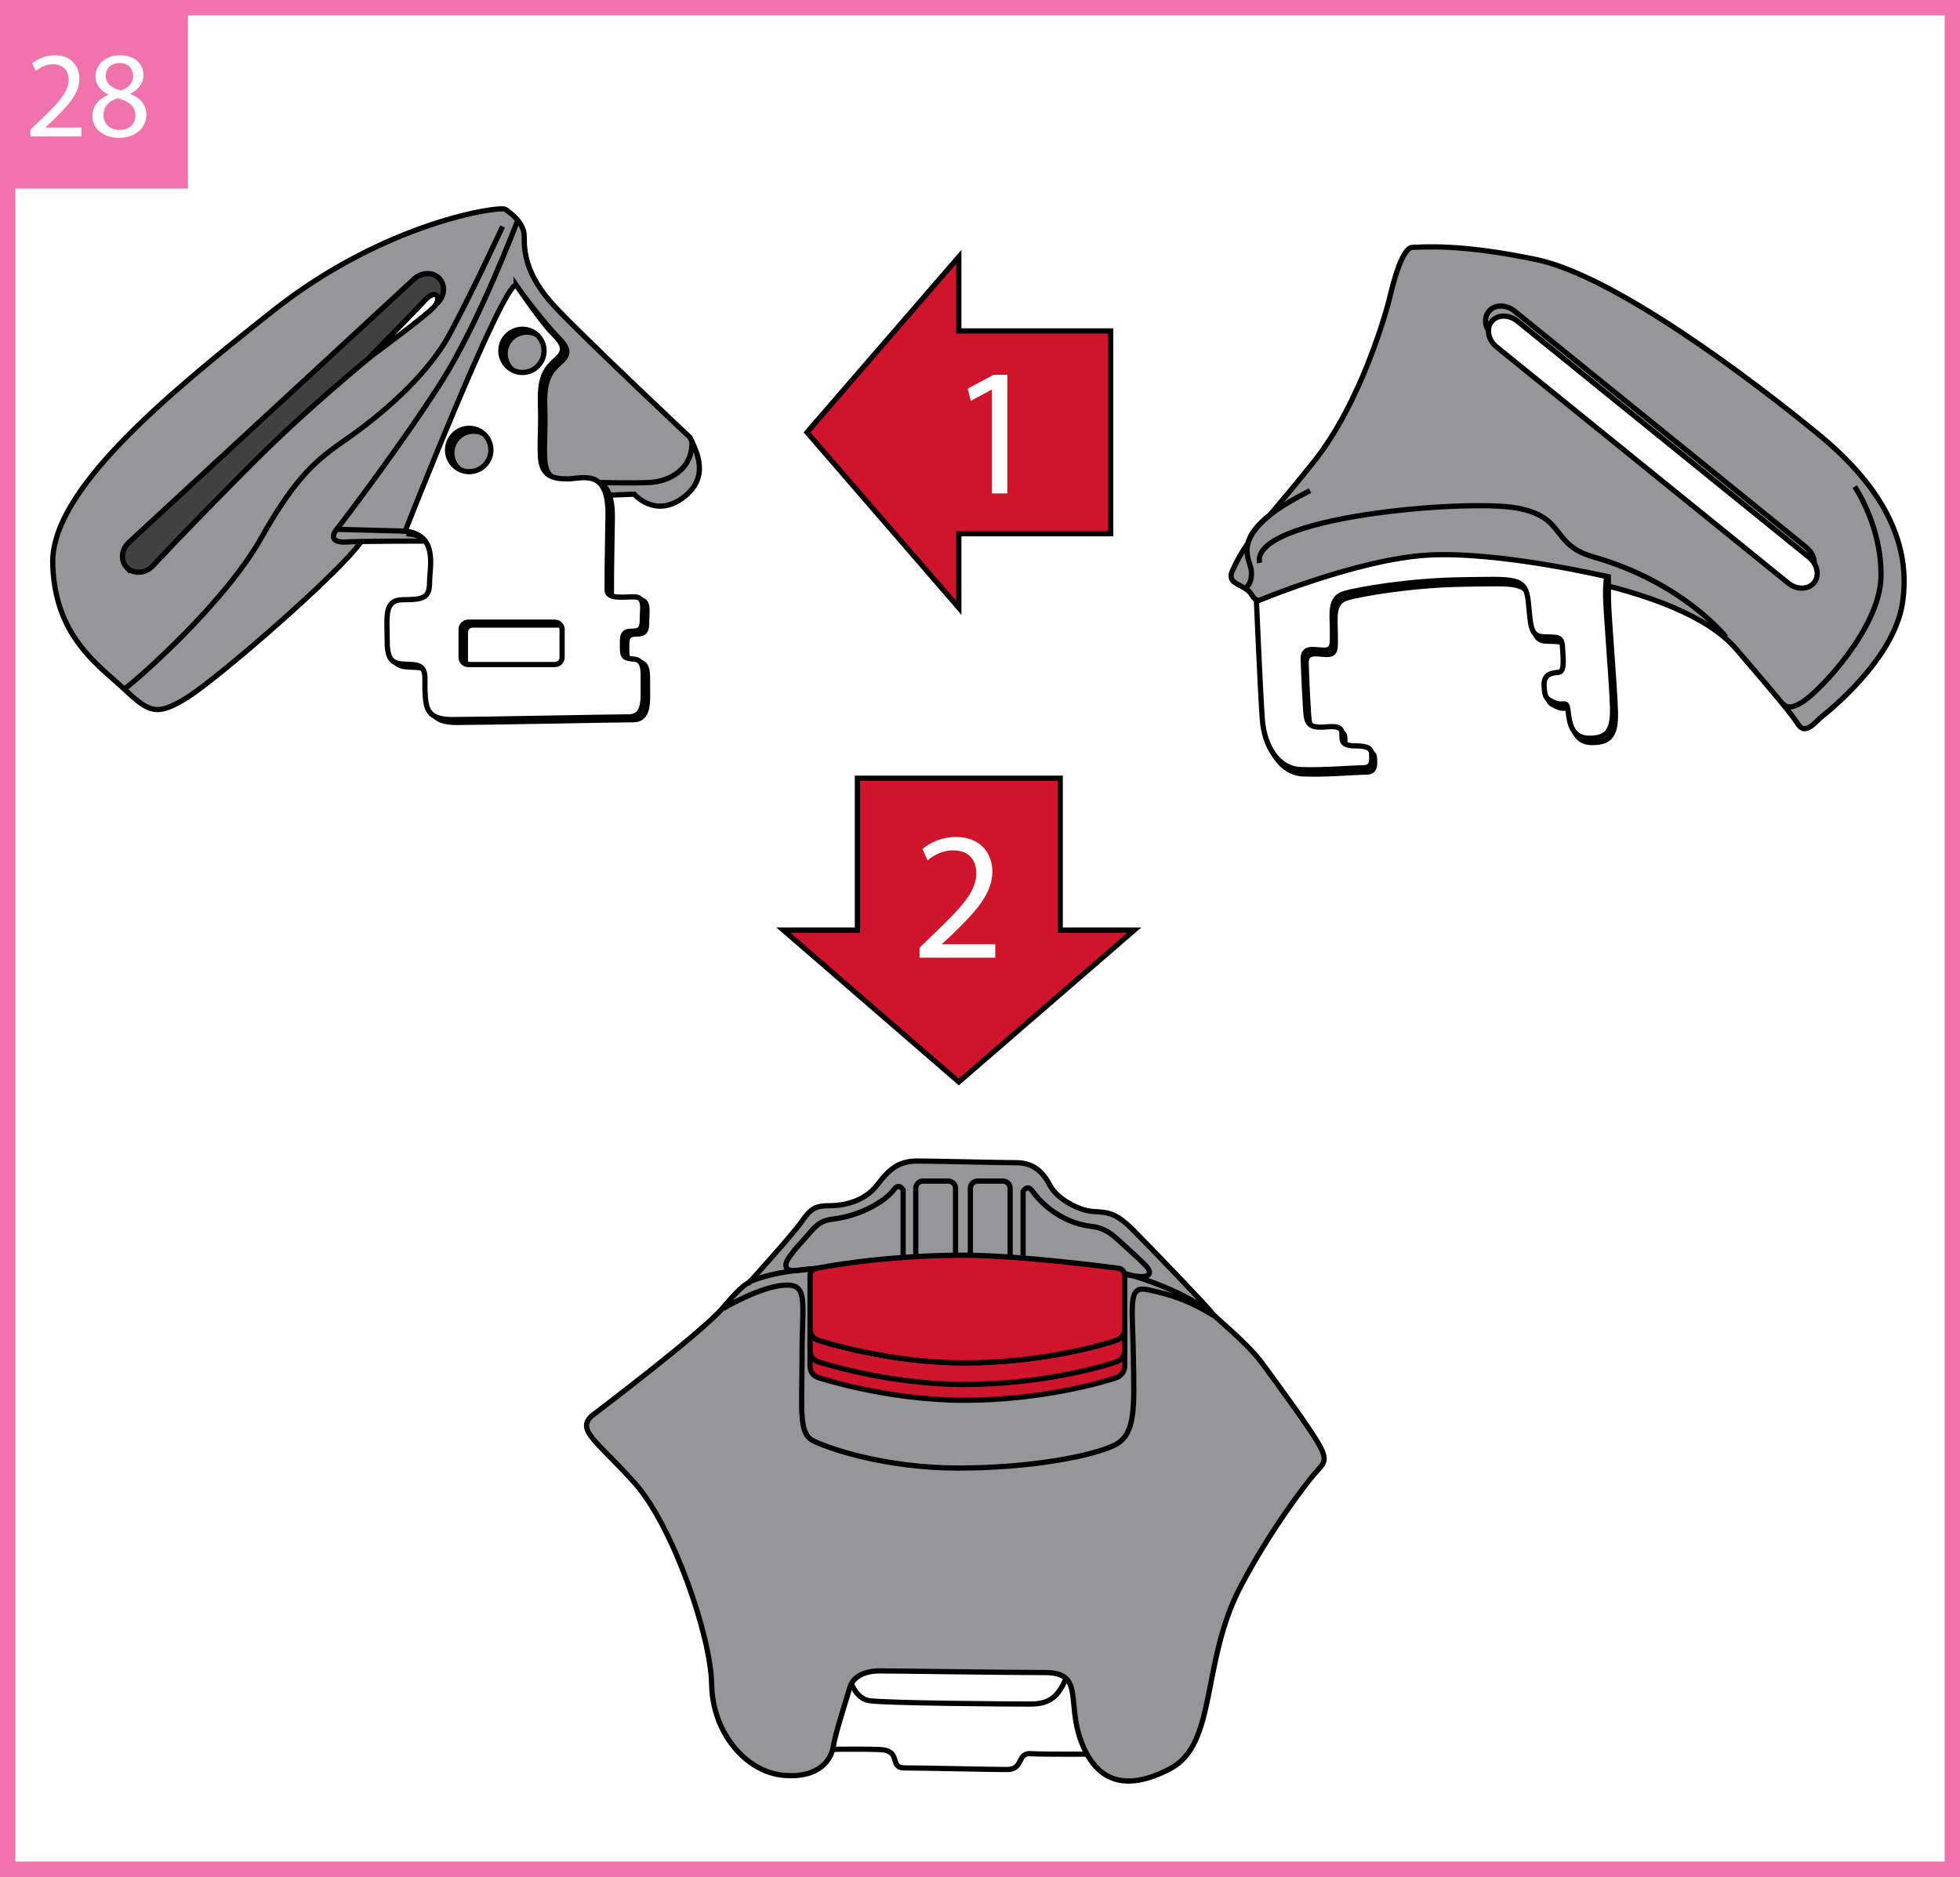 <?xml version="1.0" encoding="UTF-8"?>
<!DOCTYPE svg PUBLIC "-//W3C//DTD SVG 1.1//EN" "http://www.w3.org/Graphics/SVG/1.1/DTD/svg11.dtd">
<!-- Creator: CorelDRAW 2017 -->
<svg xmlns="http://www.w3.org/2000/svg" xml:space="preserve" width="45.013mm" height="43.103mm" version="1.1" style="shape-rendering:geometricPrecision; text-rendering:geometricPrecision; image-rendering:optimizeQuality; fill-rule:evenodd; clip-rule:evenodd"
viewBox="0 0 1450.7 1389.14"
 xmlns:xlink="http://www.w3.org/1999/xlink">
 <rect x="0" y="0" width="1450.7" height="1389.14" fill="#808080" stroke="none"/>
 <defs>
  <style type="text/css">
   <![CDATA[
    .str0 {stroke:black;stroke-width:3.86;stroke-miterlimit:3.864}
    .str1 {stroke:#F173AC;stroke-width:11.37;stroke-miterlimit:3.864}
    .fil5 {fill:none}
    .fil1 {fill:none;fill-rule:nonzero}
    .fil7 {fill:#414142}
    .fil6 {fill:white}
    .fil4 {fill:#CF142B}
    .fil2 {fill:#949698;fill-rule:nonzero}
    .fil8 {fill:#F173AC;fill-rule:nonzero}
    .fil0 {fill:white;fill-rule:nonzero}
    .fil3 {fill:#CF142B;fill-rule:nonzero}
   ]]>
  </style>
 </defs>
 <g id="Слой_x0020_1">
  <polygon class="fil0" points="5.69,1383.45 1445.02,1383.45 1445.02,5.7 5.69,5.7 "/>
  <path class="fil0" d="M626.55 1234.21c0,0 3.22,22.71 17.23,24.54 14.02,1.83 103.64,2.44 118.27,2.44 14.63,0 22.99,-4.42 29.86,-27.59 6.87,-23.15 22.1,64.61 22.1,64.61 0,0 -41.43,0.32 -51.35,-0.3 -9.91,-0.62 -5.03,11.73 -17.22,11.73 -12.19,0 -64.48,-1.19 -76.06,-1.19 -11.57,0 -1.66,-12.97 -18.28,-13.6 -16.61,-0.6 -45.42,0 -45.42,0l20.88 -60.64z"/>
  <path class="fil1 str0" d="M626.55 1234.21c0,0 3.22,22.71 17.23,24.54 14.02,1.83 103.64,2.44 118.27,2.44 14.63,0 22.99,-4.42 29.86,-27.59 6.87,-23.15 22.1,64.61 22.1,64.61 0,0 -41.43,0.32 -51.35,-0.3 -9.91,-0.62 -5.03,11.73 -17.22,11.73 -12.19,0 -64.48,-1.19 -76.06,-1.19 -11.57,0 -1.66,-12.97 -18.28,-13.6 -16.61,-0.6 -45.42,0 -45.42,0l20.88 -60.64z"/>
  <path class="fil2" d="M437.89 1047.97c0,0 82.14,-62.04 97.38,-80.3 15.22,-18.28 19.05,-18.28 19.05,-18.28 0,0 32.46,-35.68 39.16,-45.45 6.71,-9.73 10.53,-11.56 20.28,-11.56 9.74,0 25.75,-2.6 35.51,-15.4 9.74,-12.81 16.61,-17.68 30.03,-17.68 13.39,0 59.27,1.23 72.83,1.23 13.57,0 20.27,7.75 25.15,17.06 4.88,9.3 20.89,18.45 31.86,19.05 10.96,0.63 16.61,0.77 29.41,13.56 12.79,12.81 57,58.85 58.21,61.27 1.22,2.45 26.21,22.12 37.34,37.33 11.14,15.25 35.68,48.48 42.37,60.68 6.71,12.18 3.22,13.55 -3.65,21.48 -6.86,7.92 -32.53,41.42 -54.56,83.21 -29.41,55.78 -17.23,116.6 -52.13,134.88 -34.89,18.28 -55.62,7.93 -66.14,-20.87 -10.53,-28.82 2.43,-50.3 -26.37,-50.3 -28.81,0 -112.01,-1.22 -122.54,-1.22 -10.52,0 -19.66,3.82 -22.1,12.35 -2.43,8.54 -10.96,34.74 -12.18,43.43 -1.23,8.69 -9.31,23.92 -36.89,21.49 -27.58,-2.43 -52.57,-31.23 -53.18,-67.36 -0.61,-36.11 -28.81,-117.05 -56.39,-148.29 -27.59,-31.24 -44.04,-39.33 -32.46,-50.3z"/>
  <path class="fil1 str0" d="M437.89 1047.97c0,0 82.14,-62.04 97.38,-80.3 15.22,-18.28 19.05,-18.28 19.05,-18.28 0,0 32.46,-35.68 39.16,-45.45 6.71,-9.73 10.53,-11.56 20.28,-11.56 9.74,0 25.75,-2.6 35.51,-15.4 9.74,-12.81 16.61,-17.68 30.03,-17.68 13.39,0 59.27,1.23 72.83,1.23 13.57,0 20.27,7.75 25.15,17.06 4.88,9.3 20.89,18.45 31.86,19.05 10.96,0.63 16.61,0.77 29.41,13.56 12.79,12.81 57,58.85 58.21,61.27 1.22,2.45 26.21,22.12 37.34,37.33 11.14,15.25 35.68,48.48 42.37,60.68 6.71,12.18 3.22,13.55 -3.65,21.48 -6.86,7.92 -32.53,41.42 -54.56,83.21 -29.41,55.78 -17.23,116.6 -52.13,134.88 -34.89,18.28 -55.62,7.93 -66.14,-20.87 -10.53,-28.82 2.43,-50.3 -26.37,-50.3 -28.81,0 -112.01,-1.22 -122.54,-1.22 -10.52,0 -19.66,3.82 -22.1,12.35 -2.43,8.54 -10.96,34.74 -12.18,43.43 -1.23,8.69 -9.31,23.92 -36.89,21.49 -27.58,-2.43 -52.57,-31.23 -53.18,-67.36 -0.61,-36.11 -28.81,-117.05 -56.39,-148.29 -27.59,-31.24 -44.04,-39.33 -32.46,-50.3zm239.91 -168.52c0,-2.93 2.38,-5.31 5.32,-5.31l18.8 0c2.93,0 5.32,2.38 5.32,5.31l0 53.56c0,2.93 -2.39,5.32 -5.32,5.32l-18.8 0c-2.95,0 -5.32,-2.39 -5.32,-5.32l0 -53.56zm40.43 0c0,-2.93 2.39,-5.31 5.32,-5.31l18.79 0c2.95,0 5.32,2.38 5.32,5.31l0 53.56c0,2.93 -2.38,5.32 -5.32,5.32l-18.79 0c-2.93,0 -5.32,-2.39 -5.32,-5.32l0 -53.56zm39.03 52.98l0 -50.63c0,0 2.96,-5.88 7.08,0 4.12,5.9 18.88,22.95 43.54,25.89 10,1.2 14.73,5.31 22.39,12.37 7.64,7.07 11.15,9.99 17.06,15.89 5.9,5.89 4.71,10.25 -7.06,8.48 -11.77,-1.77 -26.49,-3.9 -26.49,-3.9m-145.32 -9.16l0 -50.64c0,0 -2.96,-5.88 -7.07,0 -4.12,5.9 -21.02,18.7 -45.68,21.65 -10,1.18 -13.28,6.75 -20.25,14.48 -7.13,7.9 -5.23,5.53 -10.69,12.7 -5.05,6.64 -4.71,12.37 7.06,10.62 11.77,-1.78 20.11,-1.78 20.11,-1.78m-76.67 30.02c0,0 26.84,-16.01 45.11,-17.23 18.28,-1.23 13.26,11.74 13.26,52.14 0,40.36 -2.77,57.61 8.38,63.08 11.13,5.49 52.73,20.11 107.29,20.11 54.56,0 99.98,-9.14 115.83,-17.05 15.84,-7.94 14.32,-28.65 13.7,-66.76 -0.61,-38.11 -4.24,-51.5 10.97,-48.15 16.61,3.65 29.11,7.15 50.01,19.97"/>
  <path class="fil3" d="M832.45 983.15l0 27.67c0,2.93 -1.21,6.39 -5.32,8.51 -8.65,3.16 -55.34,17.02 -113.56,17.02 -57.61,0 -108.68,-17.02 -108.68,-17.02 -4.41,-2.03 -5.32,-5.58 -5.32,-8.51l0 -27.67c0,2.95 0.91,6.49 5.32,8.51 0,0 51.07,17.03 108.68,17.03 58.22,0 104.91,-13.85 113.56,-17.03 4.12,-2.1 5.32,-5.56 5.32,-8.51z"/>
  <path class="fil1 str0" d="M832.45 983.15l0 27.67c0,2.93 -1.21,6.39 -5.32,8.51 -8.65,3.16 -55.34,17.02 -113.56,17.02 -57.61,0 -108.68,-17.02 -108.68,-17.02 -4.41,-2.03 -5.32,-5.58 -5.32,-8.51l0 -27.67c0,2.95 0.91,6.49 5.32,8.51 0,0 51.07,17.03 108.68,17.03 58.22,0 104.91,-13.85 113.56,-17.03 4.12,-2.1 5.32,-5.56 5.32,-8.51z"/>
  <path class="fil4" d="M832.45 983.15l0 15.96c0,2.93 -1.21,6.4 -5.32,8.52 -8.65,3.17 -55.34,17.03 -113.56,17.03 -57.61,0 -108.68,-17.03 -108.68,-17.03 -4.41,-2.04 -5.32,-5.59 -5.32,-8.52l0 -15.96c0,2.95 0.91,6.49 5.32,8.51 0,0 51.07,17.03 108.68,17.03 58.22,0 104.91,-13.85 113.56,-17.03 4.12,-2.1 5.32,-5.56 5.32,-8.51z"/>
  <path class="fil5 str0" d="M832.45 983.15l0 15.96c0,2.93 -1.21,6.4 -5.32,8.52 -8.65,3.17 -55.34,17.03 -113.56,17.03 -57.61,0 -108.68,-17.03 -108.68,-17.03 -4.41,-2.04 -5.32,-5.59 -5.32,-8.52l0 -15.96c0,2.95 0.91,6.49 5.32,8.51 0,0 51.07,17.03 108.68,17.03 58.22,0 104.91,-13.85 113.56,-17.03 4.12,-2.1 5.32,-5.56 5.32,-8.51z"/>
  <path class="fil3" d="M832.45 943.89l0 39.26c0,2.95 -1.21,6.4 -5.32,8.51 -8.65,3.18 -55.34,17.03 -113.56,17.03 -57.61,0 -108.68,-17.03 -108.68,-17.03 -4.41,-2.01 -5.32,-5.56 -5.32,-8.51l0 -39.26c0,-2.96 2.39,-5.33 5.32,-5.33 0,0 47.42,-9.56 108.07,-9.56 42.83,0 114.17,9.56 114.17,9.56 2.93,0 5.32,2.38 5.32,5.33z"/>
  <path class="fil1 str0" d="M832.45 943.89l0 39.26c0,2.95 -1.21,6.4 -5.32,8.51 -8.65,3.18 -55.34,17.03 -113.56,17.03 -57.61,0 -108.68,-17.03 -108.68,-17.03 -4.41,-2.01 -5.32,-5.56 -5.32,-8.51l0 -39.26c0,-2.96 2.39,-5.33 5.32,-5.33 0,0 47.42,-9.56 108.07,-9.56 42.83,0 114.17,9.56 114.17,9.56 2.93,0 5.32,2.38 5.32,5.33zm-278.28 5.02c0,0 16.48,-8.22 50.62,-10m227.24 3.54c0,0 32.37,7.66 60.04,25.9"/>
  <path class="fil2" d="M272.95 264.92c0,0 43.67,-31.9 49.01,-38.59 5.34,-6.7 0.15,-12.44 -7.21,-4.42 -7.36,8.02 -41.81,43.01 -41.81,43.01zm-70.41 -35.26c82.78,-65.39 167.44,-77.43 171.45,-74.75 4,2.68 14.03,10.03 14.03,20.06 0,10.04 0,28.03 23.34,52.7 23.34,24.66 99.37,96.08 99.37,96.08 4.62,10.03 15.37,29.33 -5.29,44.67 -20.66,15.31 -36.04,-2.67 -36.04,-2.67l-68.74 2.67c0,0 -42.23,3.82 -79.6,11.76l-5.79 20.27c0,0 -30.37,0 -47.89,0.32 -0.28,0.34 -0.56,0.68 -0.8,1.01 -15.99,22.67 -103.44,98.78 -127.45,114.08 -24,15.31 -29.35,10.68 -48.07,-6.68 -18.72,-17.4 -50.69,-38.65 -52.03,-92 -1.33,-53.36 80.71,-122.1 163.5,-187.51z"/>
  <path class="fil1 str0" d="M272.95 264.92c0,0 43.67,-31.9 49.01,-38.59 5.34,-6.7 0.15,-12.44 -7.21,-4.42 -7.36,8.02 -41.81,43.01 -41.81,43.01zm-70.41 -35.26c82.78,-65.39 167.44,-77.43 171.45,-74.75 4,2.68 14.03,10.03 14.03,20.06 0,10.04 0,28.03 23.34,52.7 23.34,24.66 99.37,96.08 99.37,96.08 4.62,10.03 15.37,29.33 -5.29,44.67 -20.66,15.31 -36.04,-2.67 -36.04,-2.67l-68.74 2.67c0,0 -42.23,3.82 -79.6,11.76l-5.79 20.27c0,0 -30.37,0 -47.89,0.32 -0.28,0.34 -0.56,0.68 -0.8,1.01 -15.99,22.67 -103.44,98.78 -127.45,114.08 -24,15.31 -29.35,10.68 -48.07,-6.68 -18.72,-17.4 -50.69,-38.65 -52.03,-92 -1.33,-53.36 80.71,-122.1 163.5,-187.51zm169.44 -62.06c0,0 -22.06,48.01 -39.38,80.05 -17.32,32.03 -53.36,61.43 -75.36,76.76 -22,15.31 -37.39,26.62 -64.06,74.03 -26.69,47.39 -90.14,103.37 -100.11,110.73m289.61 -344.89c0,0 -27.96,74.03 -55.37,117.4 -27.41,43.4 -72.74,103.39 -78.1,110.07 -5.34,6.7 -1.33,10.03 7.36,9.37 8.7,-0.67 58.71,-0.67 58.71,-0.67m-66.07 -8.7l50.69 1.35m144.83 -36c0,0 21.27,0.68 35.97,0 14.71,-0.67 32.7,-9.96 31.37,-31.35m-167.6 142.18l0 20.71c0,2.95 2.39,5.33 5.32,5.33l64.13 0c2.93,0 5.32,-2.39 5.32,-5.33l0 -20.71c0,-2.96 -2.39,-5.33 -5.32,-5.33l-64.13 0c-2.93,0 -5.32,2.38 -5.32,5.33zm-10.03 -132.78c0,8.86 7.18,16.03 16.05,16.03 8.86,0 16.04,-7.17 16.04,-16.03 0,-8.86 -7.19,-16.03 -16.04,-16.03 -8.87,0 -16.05,7.17 -16.05,16.03zm39.45 -73.35c0,8.84 7.15,15.99 15.99,15.99 8.82,0 15.98,-7.15 15.98,-15.99 0,-8.83 -7.15,-15.99 -15.98,-15.99 -8.83,0 -15.99,7.15 -15.99,15.99zm9.18 -48.75c0,0 20.78,27.37 28.81,35.38 8.02,8.02 10.7,12.77 3.35,19.36 -7.36,6.64 -12.71,12.06 -12.04,32.71 0.67,20.67 -0.67,24.63 0,39.33 0.67,14.7 9.3,16.71 20,16.71 10.7,0 30.7,-8.7 30.01,27.35 -0.66,36.04 -0.66,46.68 -0.66,54.71 0,8.02 14.71,4.69 21.39,5.36 6.68,0.67 4.68,9.29 4.68,15.97 0,6.69 -0.67,9.37 -8.02,9.37 -7.36,0 -6.7,4.62 -6.7,11.96 0,7.35 1.34,8.04 8.7,8.69 7.35,0.68 6.68,8.08 6.68,18.72 0,10.63 1.33,24 -10.7,24 -12.03,0 -112.13,2.02 -130.8,2.02 -18.66,0 -19.32,-8.75 -19.99,-20.06 -0.67,-11.33 2.62,-20.01 -9.36,-20.67 -11.97,-0.67 -18.67,0.73 -18.67,-17.33 0,-18.04 -2.73,-30.68 11.97,-30.68 14.71,0 19.4,-1.33 19.4,-12.71 0,-11.36 6.62,-35.36 -18.05,-38.03 0,0 69.34,-182.16 79.98,-182.16z"/>
  <path class="fil6" d="M341.29 465.79l0 20.74c0,2.93 2.38,5.31 5.32,5.31l64.11 0c2.93,0 5.32,-2.38 5.32,-5.31l0 -20.74c0,-2.92 -2.39,-5.31 -5.32,-5.31l-64.11 0c-2.95,0 -5.32,2.39 -5.32,5.31zm-10.03 -132.75c0,8.86 7.17,16.04 16.04,16.04 8.86,0 16.04,-7.19 16.04,-16.04 0,-8.88 -7.18,-16.05 -16.04,-16.05 -8.87,0 -16.04,7.17 -16.04,16.05zm39.44 -73.37c0,8.83 7.16,15.99 15.99,15.99 8.82,0 15.99,-7.15 15.99,-15.99 0,-8.81 -7.16,-15.99 -15.99,-15.99 -8.82,0 -15.99,7.17 -15.99,15.99zm11.3 -48.74c0,0 18.66,27.37 26.69,35.38 8.03,8.02 10.7,12.77 3.34,19.39 -7.35,6.62 -12.7,12.03 -12.04,32.7 0.67,20.66 -0.66,24.61 0,39.33 0.67,14.7 9.3,16.7 20,16.7 10.7,0 30.7,-8.69 30.03,27.36 -0.67,36.04 -0.67,46.66 -0.67,54.68 0,8.04 14.71,4.71 21.4,5.37 6.68,0.67 4.67,9.29 4.67,15.97 0,6.71 -0.66,9.37 -8.02,9.37 -7.36,0 -6.69,4.62 -6.69,11.97 0,7.35 1.33,8.02 8.69,8.7 7.35,0.67 6.68,8.08 6.68,18.72 0,10.62 1.34,24 -10.7,24 -12.03,0 -112.13,2 -130.78,2 -18.66,0 -19.33,-8.75 -20,-20.05 -0.67,-11.31 2.61,-20 -9.36,-20.68 -11.97,-0.65 -18.66,0.74 -18.66,-17.31 0,-18.05 -2.74,-30.69 11.97,-30.69 14.7,0 19.39,-1.34 19.39,-12.71 0,-11.36 6.63,-35.37 -18.05,-38.03 0,0 71.48,-182.16 82.11,-182.16z"/>
  <path class="fil5 str0" d="M341.29 465.79l0 20.74c0,2.93 2.38,5.31 5.32,5.31l64.11 0c2.93,0 5.32,-2.38 5.32,-5.31l0 -20.74c0,-2.92 -2.39,-5.31 -5.32,-5.31l-64.11 0c-2.95,0 -5.32,2.39 -5.32,5.31zm-10.03 -132.75c0,8.86 7.17,16.04 16.04,16.04 8.86,0 16.04,-7.19 16.04,-16.04 0,-8.88 -7.18,-16.05 -16.04,-16.05 -8.87,0 -16.04,7.17 -16.04,16.05zm39.44 -73.37c0,8.83 7.16,15.99 15.99,15.99 8.82,0 15.99,-7.15 15.99,-15.99 0,-8.81 -7.16,-15.99 -15.99,-15.99 -8.82,0 -15.99,7.17 -15.99,15.99zm11.3 -48.74c0,0 18.66,27.37 26.69,35.38 8.03,8.02 10.7,12.77 3.34,19.39 -7.35,6.62 -12.7,12.03 -12.04,32.7 0.67,20.66 -0.66,24.61 0,39.33 0.67,14.7 9.3,16.7 20,16.7 10.7,0 30.7,-8.69 30.03,27.36 -0.67,36.04 -0.67,46.66 -0.67,54.68 0,8.04 14.71,4.71 21.4,5.37 6.68,0.67 4.67,9.29 4.67,15.97 0,6.71 -0.66,9.37 -8.02,9.37 -7.36,0 -6.69,4.62 -6.69,11.97 0,7.35 1.33,8.02 8.69,8.7 7.35,0.67 6.68,8.08 6.68,18.72 0,10.62 1.34,24 -10.7,24 -12.03,0 -112.13,2 -130.78,2 -18.66,0 -19.33,-8.75 -20,-20.05 -0.67,-11.31 2.61,-20 -9.36,-20.68 -11.97,-0.65 -18.66,0.74 -18.66,-17.31 0,-18.05 -2.74,-30.69 11.97,-30.69 14.7,0 19.39,-1.34 19.39,-12.71 0,-11.36 6.63,-35.37 -18.05,-38.03 0,0 71.48,-182.16 82.11,-182.16z"/>
  <path class="fil7" d="M93.73 419.89c-4.72,-4.99 -3.94,-13.28 1.73,-18.52l210.97 -194.85c5.66,-5.23 14.06,-5.42 18.77,-0.41 4.71,5 3.93,13.28 -1.73,18.52l-0.68 0.51c3.9,-6.15 -1.12,-10.79 -8.04,-3.24 -7.36,8.02 -41.81,43.01 -41.81,43.01l2.29 -1.7c-25.88,21.46 -58.03,49.34 -85.62,76.93 -50.32,50.32 -77.11,79.32 -77.11,79.32 -5.66,5.22 -14.07,5.42 -18.77,0.42z"/>
  <path class="fil5 str0" d="M93.73 419.89c-4.72,-4.99 -3.94,-13.28 1.73,-18.52l210.97 -194.85c5.66,-5.23 14.06,-5.42 18.77,-0.41 4.71,5 3.93,13.28 -1.73,18.52l-0.68 0.51c3.9,-6.15 -1.12,-10.79 -8.04,-3.24 -7.36,8.02 -41.81,43.01 -41.81,43.01l2.29 -1.7c-25.88,21.46 -58.03,49.34 -85.62,76.93 -50.32,50.32 -77.11,79.32 -77.11,79.32 -5.66,5.22 -14.07,5.42 -18.77,0.42z"/>
  <path class="fil2" d="M1028.9 219.11c2.26,-9.82 9.07,-36.06 16.63,-36.06 7.56,0 33.8,-3.04 91.58,9.05 57.78,12.11 158.22,87.82 208.65,129.18 50.43,41.35 68.9,83.26 62.3,125.39 -6.58,42.11 -56.25,80.99 -60.04,84.01 -3.77,3.03 -11.33,13.39 -16.63,6.06 -5.29,-7.34 -3.77,-6.81 -46.43,-56.48 -42.66,-49.69 -183.16,-64.38 -223.01,-63.63 -39.86,0.76 -74.96,11.88 -101.2,20.96 -26.24,9.08 -30.03,9.81 -34.56,2.26 -4.54,-7.57 -18.14,-6.82 -14.36,-16.63 3.46,-7.92 7.24,-14.55 11.86,-21.23 1.57,-5.84 5.99,-12.7 16.17,-20.74 8.45,-10.15 19.02,-22.5 32.78,-39.78 35.31,-44.41 53.99,-112.56 56.27,-122.37zm75.1 18.85c-4.26,5.29 -2.57,13.7 3.76,18.84l215.73 174.69c6.33,5.14 14.93,5.01 19.18,-0.23 4.26,-5.26 2.58,-13.7 -3.76,-18.83l-215.72 -174.68c-6.33,-5.14 -14.92,-5.04 -19.18,0.2z"/>
  <path class="fil1 str0" d="M1028.9 219.11c2.26,-9.82 9.07,-36.06 16.63,-36.06 7.56,0 33.8,-3.04 91.58,9.05 57.78,12.11 158.22,87.82 208.65,129.18 50.43,41.35 68.9,83.26 62.3,125.39 -6.58,42.11 -56.25,80.99 -60.04,84.01 -3.77,3.03 -11.33,13.39 -16.63,6.06 -5.29,-7.34 -3.77,-6.81 -46.43,-56.48 -42.66,-49.69 -183.16,-64.38 -223.01,-63.63 -39.86,0.76 -74.96,11.88 -101.2,20.96 -26.24,9.08 -30.03,9.81 -34.56,2.26 -4.54,-7.57 -18.14,-6.82 -14.36,-16.63 3.46,-7.92 7.24,-14.55 11.86,-21.23 1.57,-5.84 5.99,-12.7 16.17,-20.74 8.45,-10.15 19.02,-22.5 32.78,-39.78 35.31,-44.41 53.99,-112.56 56.27,-122.37zm75.1 18.85c-4.26,5.29 -2.57,13.7 3.76,18.84l215.73 174.69c6.33,5.14 14.93,5.01 19.18,-0.23 4.26,-5.26 2.58,-13.7 -3.76,-18.83l-215.72 -174.68c-6.33,-5.14 -14.92,-5.04 -19.18,0.2zm-2.13 -7.44c4.25,-5.26 12.85,-5.36 19.18,-0.23l215.73 174.69c4,3.24 6.15,7.78 6.11,12.02 -0.99,-1.67 -2.33,-3.22 -3.99,-4.57l-215.72 -174.68c-6.33,-5.14 -14.92,-5.04 -19.18,0.2 -1.58,1.96 -2.33,4.33 -2.35,6.82 -2.82,-4.75 -2.92,-10.37 0.23,-14.26zm217.65 289.57c0,0 2.06,7.57 14.91,-0.76 12.86,-8.31 57.03,-54.73 57.78,-92.33 0.76,-37.58 -19.44,-66.84 -19.44,-66.84m-440.66 88.18c0,0 2.81,66.09 4.32,87.05 1.51,20.94 12.31,36.6 27.97,37.36 15.67,0.77 38.88,-1.3 46.44,-1.3 7.56,0 6.56,-5.45 6.56,-9.65 0,-4.24 -2.34,-6.58 -12.19,-6.58 -20.18,0 0.93,-15.94 -20.65,-14.07 -16.36,1.42 -15.47,-3.29 -16.42,-19.23 -0.94,-15.95 -0.94,-20.19 -1.41,-30.49 -0.47,-10.32 8.45,-7.04 15.49,-7.04 7.04,0 6.09,-4.68 6.09,-15.49 0,-10.78 -2.34,-22.98 8.45,-26.29 10.79,-3.26 49.25,-9.83 87.73,-10.3 38.46,-0.47 46.91,-2.34 48.79,15.94 1.88,18.31 1.4,25.81 11.25,26.28 9.86,0.48 13.61,-0.93 14.08,7.5 0.46,8.44 1.88,18.29 -2.82,18.76 -4.69,0.46 -11.26,0.93 -10.79,9.87 0.48,8.9 1.41,9.85 7.98,12.65 6.56,2.82 8.91,-2.81 9.85,6.58 0.94,9.38 3.28,19.68 15.48,19.68 12.2,0 17.83,-4.22 17.35,-22.51 -0.47,-18.28 -5.15,-72.71 -5.15,-83.5 0,-10.79 -0.13,-16.79 -0.13,-16.79 0,0 -78.22,-15.58 -130.76,-12.76 -52.54,2.82 -127.52,34.32 -127.52,34.32z"/>
  <path class="fil0" d="M929.97 445.15c0,0 2.81,66.07 4.32,87.04 1.51,20.95 12.31,36.62 27.97,37.37 15.66,0.76 38.88,-1.3 46.44,-1.3 7.55,0 6.56,-5.46 6.56,-9.68 0,-4.22 -2.34,-6.57 -12.19,-6.57 -20.18,0 0.93,-15.95 -20.65,-14.07 -16.36,1.42 -15.48,-3.27 -16.42,-19.23 -0.94,-15.95 -0.94,-20.17 -1.41,-30.49 -0.47,-10.31 8.45,-7.04 15.49,-7.04 7.04,0 6.09,-4.69 6.09,-15.49 0,-10.79 -2.34,-22.98 8.45,-26.28 10.79,-3.27 49.25,-9.85 87.73,-10.3 38.46,-0.48 46.91,-2.35 48.79,15.93 1.88,18.29 1.4,25.81 11.25,26.27 9.85,0.48 13.61,-0.92 14.08,7.51 0.46,8.46 1.88,18.29 -2.82,18.76 -4.69,0.49 -11.26,0.96 -10.79,9.86 0.47,8.92 1.41,9.86 7.98,12.68 6.56,2.81 8.91,-2.82 9.85,6.56 0.94,9.38 3.29,19.71 15.49,19.71 12.19,0 17.83,-4.24 17.35,-22.52 -0.47,-18.29 -5.16,-72.72 -5.16,-83.5 0,-10.8 0.94,-13.61 0.94,-13.61 0,0 -79.28,-18.76 -131.82,-15.96 -52.54,2.82 -127.52,34.35 -127.52,34.35z"/>
  <path class="fil1 str0" d="M929.97 445.15c0,0 2.81,66.07 4.32,87.04 1.51,20.95 12.31,36.62 27.97,37.37 15.66,0.76 38.88,-1.3 46.44,-1.3 7.55,0 6.56,-5.46 6.56,-9.68 0,-4.22 -2.34,-6.57 -12.19,-6.57 -20.18,0 0.93,-15.95 -20.65,-14.07 -16.36,1.42 -15.48,-3.27 -16.42,-19.23 -0.94,-15.95 -0.94,-20.17 -1.41,-30.49 -0.47,-10.31 8.45,-7.04 15.49,-7.04 7.04,0 6.09,-4.69 6.09,-15.49 0,-10.79 -2.34,-22.98 8.45,-26.28 10.79,-3.27 49.25,-9.85 87.73,-10.3 38.46,-0.48 46.91,-2.35 48.79,15.93 1.88,18.29 1.4,25.81 11.25,26.27 9.85,0.48 13.61,-0.92 14.08,7.51 0.46,8.46 1.88,18.29 -2.82,18.76 -4.69,0.49 -11.26,0.96 -10.79,9.86 0.47,8.92 1.41,9.86 7.98,12.68 6.56,2.81 8.91,-2.82 9.85,6.56 0.94,9.38 3.29,19.71 15.49,19.71 12.19,0 17.83,-4.24 17.35,-22.52 -0.47,-18.29 -5.16,-72.72 -5.16,-83.5 0,-10.8 0.94,-13.61 0.94,-13.61 0,0 -79.28,-18.76 -131.82,-15.96 -52.54,2.82 -127.52,34.35 -127.52,34.35zm-7.56 -10.61c0,0 4.54,-2.47 3.78,-12.08 -0.75,-9.62 -19.65,-27.76 43.42,-59.3m307.8 108.21c0,0 -31.75,-40.39 -98.39,-59.29 -31.53,-9.06 -19.43,-29.27 -56.27,-36.08 -36.83,-6.8 -197.09,6.27 -190.51,40.61"/>
  <polygon class="fil3" points="709.69,244.9 822.06,244.9 822.06,395.03 709.69,395.03 709.69,449.88 597.29,319.96 709.69,190.07 "/>
  <polygon class="fil1 str0" points="709.69,244.9 822.06,244.9 822.06,395.03 709.69,395.03 709.69,449.88 597.29,319.96 709.69,190.07 "/>
  <polygon class="fil3" points="634.61,688.36 634.61,575.98 784.73,575.98 784.73,688.36 839.58,688.36 709.67,800.75 579.78,688.36 "/>
  <polygon class="fil1 str0" points="634.61,688.36 634.61,575.98 784.73,575.98 784.73,688.36 839.58,688.36 709.67,800.75 579.78,688.36 "/>
  <polygon class="fil0" points="734.1,365.19 745.56,365.19 745.56,277.38 735.45,277.38 716.26,287.64 718.55,296.68 733.84,288.45 734.1,288.45 "/>
  <path class="fil0" d="M736.66 708.77l0 -9.88 -39.44 0 0 -0.27 7.01 -6.47c18.5,-17.85 30.26,-30.95 30.26,-47.15 0,-12.56 -7.97,-25.54 -26.89,-25.54 -10.11,0 -18.77,3.79 -24.85,8.92l3.79 8.39c4.06,-3.41 10.69,-7.43 18.65,-7.43 13.1,0 17.43,8.23 17.43,17.16 -0.15,13.21 -10.26,24.59 -32.71,45.92l-9.31 9.04 0 7.32 56.07 0z"/>
  <polygon class="fil1 str1" points="5.69,5.69 1445.02,5.69 1445.02,1383.45 5.69,1383.45 "/>
  <polygon class="fil8" points="10.2,139.57 139.12,139.57 139.12,10.65 10.2,10.65 "/>
  <path class="fil0" d="M60.23 101.03l0 -6.65 -26.56 0 0 -0.18 4.72 -4.36c12.45,-12.01 20.37,-20.83 20.37,-31.74 0,-8.46 -5.36,-17.2 -18.1,-17.2 -6.81,0 -12.63,2.55 -16.73,6.01l2.55 5.65c2.73,-2.29 7.19,-5 12.56,-5 8.82,0 11.73,5.54 11.73,11.55 -0.1,8.9 -6.91,16.55 -22.02,30.91l-6.27 6.08 0 4.92 37.75 0zm19.93 -30.84c-7.3,3.09 -11.73,8.38 -11.73,15.83 0,8.64 7.45,16.01 19.83,16.01 11.27,0 20.08,-6.91 20.08,-17.2 0,-7.19 -4.54,-12.38 -11.91,-15.29l0 -0.26c7.27,-3.45 9.75,-8.82 9.75,-13.82 0,-7.37 -5.75,-14.57 -17.2,-14.57 -10.36,0 -18.28,6.37 -18.28,15.73 0,5.1 2.81,10.21 9.36,13.28l0.1 0.28zm8.28 26.01c-7.55,0 -12.12,-5.29 -11.83,-11.27 0,-5.65 3.74,-10.21 10.65,-12.2 7.99,2.27 12.99,5.72 12.99,12.92 0,6.01 -4.64,10.55 -11.81,10.55zm0.08 -49.58c7.19,0 10,4.92 10,9.64 0,5.36 -3.89,9.02 -9,10.75 -6.83,-1.83 -11.27,-5 -11.27,-10.93 0,-5.08 3.64,-9.46 10.26,-9.46z"/>
 </g>
</svg>
